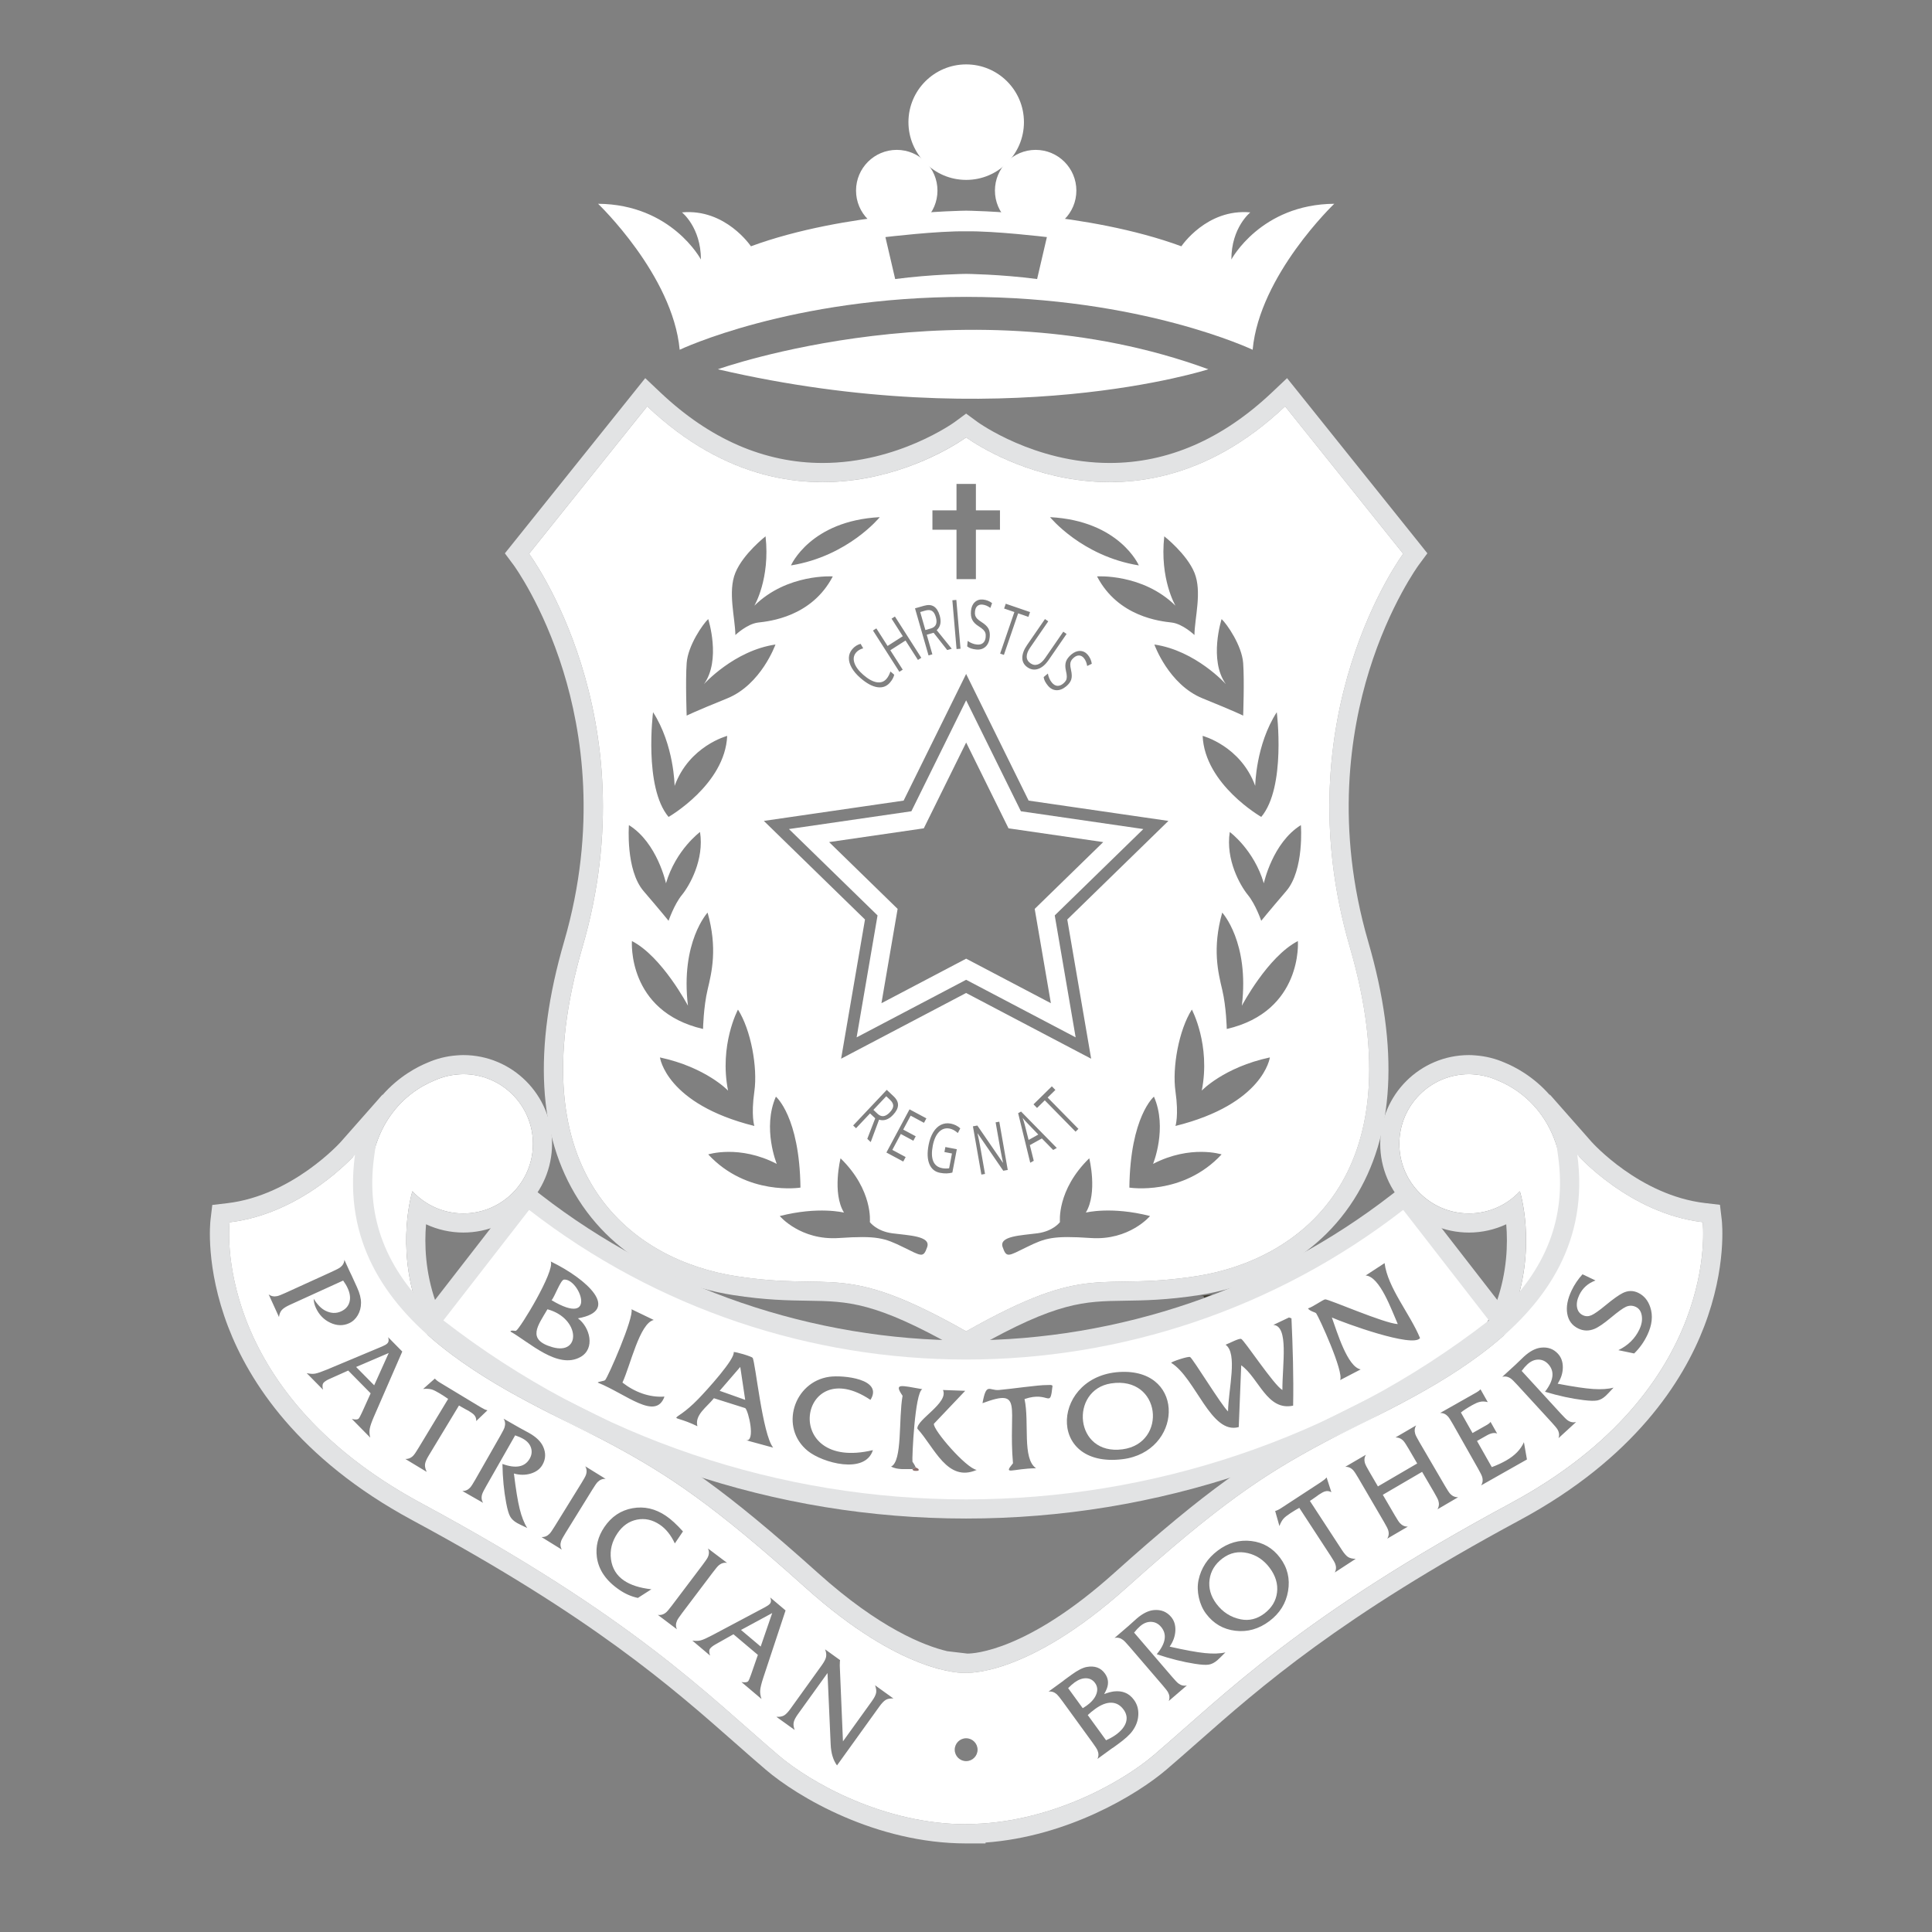 <?xml version="1.0" encoding="utf-8"?>
<!-- Generator: Adobe Illustrator 29.2.0, SVG Export Plug-In . SVG Version: 9.03 Build 55982)  -->
<svg version="1.1" xmlns="http://www.w3.org/2000/svg" xmlns:xlink="http://www.w3.org/1999/xlink" x="0px" y="0px"
	 viewBox="0 0 1200 1200" style="enable-background:new 0 0 1200 1200;" xml:space="preserve">
<rect x="0" y="0" width="1200" height="1200" fill="#808080" stroke="none"/>
<style type="text/css">
	.st0{fill:#FFFFFF;}
	.st1{fill:#3B382C;}
	.st2{fill:#8B706D;}
	.st3{fill:#E2E3E4;}
</style>
<g id="Layer_3">
</g>
<g id="Layer_2">
</g>
<g id="Layer_1">
	<path class="st0" d="M350.27,794.79c9.68-0.88,21.37,30.15-7.68,12.79C344.43,805.68,348.17,794.98,350.27,794.79z"/>
	<path class="st1" d="M753.03,804c-1.74,0.66-3.33,1.4-5.12,2.05c0.07-1.47-1.47-0.99-3.07-1.02
		C748.94,804.51,748.94,804.51,753.03,804z"/>
	<path class="st0" d="M340.03,813.21c20.32,5.52,21.1,28.72,3.07,23.54C326.87,832.08,334.15,823.33,340.03,813.21z"/>
	<path class="st0" d="M459.79,849.02c1.54,10.23,1.54,10.23,3.07,20.47c-7.93-2.81-7.93-2.81-15.87-5.63
		C453.39,856.44,453.39,856.44,459.79,849.02z"/>
	<path class="st0" d="M690.08,859.26c31.23-4.81,35.25,37.18,7.16,40.93C667.15,904.21,664.3,863.22,690.08,859.26z"/>
	<path class="st0" d="M870.61,746.34l-62.11,41.01l-78.39,26.87l-54.5,16.97l-68.42,9.39l-117.01-15.56l-107.56-41.49l-49.42-37.65
		l-55.97,63.6l-5.93,20.67l61.9,39.33l91.09,40.16l109.98,21.66l88.21,7.58l122.36-21.21l75.9-28.64l94.98-53.45l11.88-21.36
		L870.61,746.34z M360.5,842.88c-14.07,7.84-31.72-9.21-43.5-15.86c0.55-1.13,2.89-0.12,3.58-0.51
		c2.53-1.43,24.22-37.08,21.49-42.98c22.6,10.94,43.9,30.53,16.89,35.31C366.37,824.24,369.96,837.61,360.5,842.88z M371.25,858.74
		c0.22-0.61,3.93-0.86,4.61-1.54c1.69-1.68,17.96-38.71,16.38-44c6.91,3.33,6.91,3.33,13.82,6.65
		c-8.79,2.03-14.51,28.27-19.45,38.89c7.42,5.79,16.66,9.39,26.1,8.7C407.34,882.59,389.12,865.95,371.25,858.74z M463.37,894.56
		c6.09,1.08,1.48-18.47-0.51-19.96c-9.72-3.07-9.72-3.07-19.45-6.14c-4.25,5.45-12.07,10.28-10.24,17.4
		c-18.82-9.14-16.18,0.31,0.51-16.89c5.43-5.59,23.03-24.96,22.01-29.17c0.89-0.33,11.08,2.63,11.77,3.58
		c1.71,2.36,6.09,47.73,12.79,55.77C471.81,896.86,471.81,896.86,463.37,894.56z M542.18,900.7c-4.84,15.29-31.36,7.87-40.43,0.51
		c-17.8-14.43-8.79-42.9,13.31-46.05c8.48-1.21,33.81,1.3,25.59,14.33C496.27,839.64,484.17,914.57,542.18,900.7z M566.75,912.47
		c-4.53-0.12-9,0.62-13.31-1.54c7.17-3.23,4.59-29.72,7.16-44c-5.56-8.03-1.19-6.42,12.28-4.09c-4.68,2.06-6.46,42.74-6.14,45.03
		c0.03,0.2,1.1,1.37,2.05,3.58C567.77,911.96,567.77,911.96,566.75,912.47z M569.82,887.4c-0.72-5.56,19.59-16.02,15.87-24.05
		c6.91,0.26,6.91,0.26,13.82,0.51c-9.72,10.23-9.72,10.23-19.45,20.47c-0.74,3.62,20.06,27.7,26.61,28.65
		C588.34,921.02,580.42,898.94,569.82,887.4z M636.35,868.98c3.17,14.69-1.63,36.94,7.16,42.98c-14.9,0.2-20.71,4.56-14.33-3.07
		c-3.07-35.19,6.94-46.98-18.94-37.35c2.41-13.15,4.1-7.67,10.24-8.19c7.05-0.59,24.81-3.18,29.68-3.07
		c1.57,0.04,3.01-0.35,3.58,0.51C652.1,875.66,651.96,863.62,636.35,868.98z M697.25,906.33c-48.39,5.96-43.83-53.39,0-54.24
		C736.86,851.32,734.13,901.78,697.25,906.33z M803.19,873.07c-16.23,3.48-21.22-17.13-32.24-25.07
		c-0.77,19.19-0.77,19.19-1.54,38.38c-17.29,4.88-26.69-30.41-41.97-39.91c-0.01-0.62,10.65-4.25,11.77-3.58
		c1.77,1.05,19.41,29.93,23.54,33.77c0.24-13.98,6.16-36.04-1.54-41.45c1.98-0.64,8.32-4.13,9.72-3.58
		c1.9,0.74,20.4,28.89,25.59,31.72c-0.08-15.79,4.15-39.81-5.63-40.42c4.86-2.3,4.86-2.3,9.72-4.61c0.77,0.26,0.77,0.26,1.54,0.51
		C802.98,836.93,803.52,854.94,803.19,873.07z M827.24,818.32c3.2,8.84,9.64,30.71,17.91,32.24c-6.4,3.33-6.4,3.33-12.79,6.65
		c2.53-5-13.25-39.32-14.84-41.45c-0.61-0.81-3.78-1.17-5.12-3.07c3.12-0.93,9.45-5.6,10.75-5.63c2.38-0.06,36.64,14.95,45.04,15.35
		c-3.89-8.73-11.1-29.55-19.96-30.19c5.89-3.84,5.89-3.84,11.77-7.68c1.91,15.34,15.74,31.4,22.01,46.56
		C877.71,837.36,834.7,821.66,827.24,818.32z"/>
	<path class="st2" d="M566.75,912.47c1.02-0.51,1.02-0.51,2.05-1.02c0.05,0.12,2.74,0.94,1.54,2.05
		C566.2,914,566.93,912.47,566.75,912.47z"/>
	<path class="st3" d="M798.2,252.39l73.35,91.56c0,0-74.96,100.66-33.2,244.16c41.76,143.5-33.2,194.9-95.31,204.53
		S677.73,783,600.09,826.9c-77.64-43.91-80.85-24.63-142.96-34.27S320.06,731.6,361.82,588.1c41.76-143.5-33.2-244.16-33.2-244.16
		l73.35-91.56c38.1,36.03,76.35,47.07,108.94,47.07c51.7,0,89.17-27.8,89.17-27.8s37.46,27.8,89.17,27.8
		C721.85,299.46,760.1,288.41,798.2,252.39 M799.41,234.87l-9.38,8.87c-30.75,29.08-64.65,43.82-100.77,43.82
		c-46.88,0-81.75-25.21-82.1-25.47l-7.08-5.2l-7.08,5.22c-0.32,0.24-35.2,25.45-82.08,25.45c-36.12,0-70.02-14.74-100.77-43.82
		l-9.38-8.87l-8.08,10.08l-73.35,91.56l-5.75,7.17l5.49,7.37c0.17,0.23,18.05,24.7,30.75,65.67c11.64,37.57,21.19,97.22,0.57,168.06
		c-19.4,66.65-16.41,120.58,8.87,160.3c27.29,42.88,71.88,55.57,96.04,59.31c20.15,3.13,34.17,3.33,46.54,3.51
		c25.02,0.37,41.55,0.61,92.39,29.35l5.86,3.31l5.86-3.31c50.83-28.75,67.36-28.99,92.39-29.35c12.37-0.18,26.39-0.39,46.54-3.51
		c24.15-3.75,68.75-16.44,96.04-59.31c25.28-39.72,28.27-93.66,8.87-160.3c-20.62-70.84-11.07-130.49,0.57-168.06
		c12.69-40.97,30.58-65.44,30.76-65.69l5.44-7.36l-5.71-7.16l-73.35-91.56L799.41,234.87L799.41,234.87z"/>
	<path class="st0" d="M764.82,161.19c0-19.99,11.78-29.27,11.78-29.27c-27.13-2.5-42.83,21.06-42.83,21.06
		c-58.53-21.53-133.68-22.13-133.68-22.13s-75.15,0.6-133.68,22.13c0,0-15.71-23.56-42.83-21.06c0,0,11.78,9.28,11.78,29.27
		c0,0-18.2-34.27-63.89-34.62c0,0,46.4,44.26,50.69,90.67c0,0,68.89-32.84,177.94-32.84c109.05,0,177.94,32.84,177.94,32.84
		c4.28-46.4,50.69-90.67,50.69-90.67C783.03,126.92,764.82,161.19,764.82,161.19z M644.17,173.32c-22.8-2.99-44.08-3.21-44.08-3.21
		s-21.28,0.22-44.08,3.21l-6.07-26.06c0,0,32.75-3.93,50.15-3.57c17.4-0.36,50.15,3.57,50.15,3.57L644.17,173.32z"/>
	<circle class="st0" cx="600.12" cy="75.87" r="35.87"/>
	<g>
		<circle class="st0" cx="556.99" cy="118.38" r="25.29"/>
		<circle class="st0" cx="643.26" cy="118.38" r="25.29"/>
	</g>
	<path class="st0" d="M445.88,229.36c0,0,154.2-55.15,304.66,0C750.54,229.36,623.11,270.59,445.88,229.36z"/>
	<path class="st3" d="M871.55,751.49c17.75,22.88,35.49,45.75,53.24,68.63c-95.55,74.11-210.12,111.17-324.7,111.17
		s-229.15-37.06-324.7-111.17c17.75-22.88,35.49-45.75,53.24-68.63c79.88,61.96,175.67,92.94,271.46,92.94
		S791.67,813.45,871.55,751.49 M873.66,734.8l-9.4,7.29c-75.19,58.32-169.01,90.45-264.17,90.45c-95.16,0-188.98-32.12-264.17-90.45
		l-9.4-7.29l-7.29,9.4l-53.24,68.63l-7.29,9.4l9.4,7.29c47.99,37.23,101.39,65.91,158.7,85.25
		c55.88,18.86,114.18,28.42,173.29,28.42c59.11,0,117.41-9.56,173.29-28.42c57.31-19.34,110.71-48.02,158.7-85.25l9.4-7.29
		l-7.29-9.4l-53.24-68.63L873.66,734.8L873.66,734.8z"/>
	<path class="st0" d="M930.03,670.97c-4.46-1.99-9.31-3.24-14.41-3.62c-1.11-0.1-2.19-0.16-3.21-0.16
		c-23.89,0-43.25,19.37-43.25,43.25s19.37,43.25,43.25,43.25c12.49,0,23.71-5.32,31.6-13.79l0.02,0.04c0,0,10.57,33.24-3.31,72.76
		c0,0,29.9-14.95,29.9-74.76C970.61,698.83,949.13,678.66,930.03,670.97z"/>
	<path class="st3" d="M912.4,667.19c1.02,0,2.1,0.06,3.21,0.16c5.1,0.38,9.95,1.62,14.41,3.62c19.1,7.69,40.58,27.86,40.58,66.98
		c0,59.81-29.9,74.76-29.9,74.76c13.88-39.52,3.31-72.76,3.31-72.76l-0.02-0.04c-7.9,8.46-19.11,13.79-31.6,13.79
		c-23.89,0-43.25-19.37-43.25-43.25S888.52,667.19,912.4,667.19 M912.4,655.33c-30.39,0-55.12,24.73-55.12,55.12
		c0,30.39,24.73,55.12,55.12,55.12c8.05,0,15.95-1.8,23.15-5.14c1.02,12.08,0.58,29.49-6.04,48.35l-9.72,27.66l26.22-13.11
		c1.49-0.74,36.46-18.99,36.46-85.37c0-54.09-36.31-73.22-47.81-77.9c-5.71-2.52-11.79-4.04-18.08-4.52
		C915.06,655.39,913.69,655.33,912.4,655.33L912.4,655.33z"/>
	<path class="st0" d="M270.15,670.97c4.46-1.99,9.31-3.24,14.41-3.62c1.11-0.1,2.19-0.16,3.21-0.16c23.89,0,43.25,19.37,43.25,43.25
		s-19.37,43.25-43.25,43.25c-12.49,0-23.71-5.32-31.6-13.79l-0.02,0.04c0,0-10.57,33.24,3.31,72.76c0,0-29.9-14.95-29.9-74.76
		C229.57,698.83,251.05,678.66,270.15,670.97z"/>
	<path class="st3" d="M287.77,667.19c23.89,0,43.25,19.37,43.25,43.25s-19.37,43.25-43.25,43.25c-12.49,0-23.71-5.32-31.6-13.79
		l-0.02,0.04c0,0-10.57,33.24,3.31,72.76c0,0-29.9-14.95-29.9-74.76c0-39.12,21.48-59.28,40.58-66.98
		c4.46-1.99,9.31-3.24,14.41-3.62C285.67,667.25,286.75,667.19,287.77,667.19 M287.77,655.33c-1.29,0-2.65,0.07-4.18,0.2
		c-6.29,0.47-12.37,1.99-18.08,4.52c-11.5,4.68-47.81,23.81-47.81,77.9c0,66.38,34.97,84.63,36.46,85.37l26.22,13.11l-9.72-27.66
		c-6.63-18.86-7.06-36.26-6.04-48.35c7.2,3.35,15.1,5.14,23.15,5.14c30.39,0,55.12-24.73,55.12-55.12
		C342.89,680.05,318.16,655.33,287.77,655.33L287.77,655.33z"/>
	<path class="st3" d="M979.68,717.2c0,0,32.23,36.53,77.89,41.9c0,0,12.36,103.68-119.25,174.58
		c-131.4,70.8-176.8,118.11-221.5,156.32c-20.38,17.42-65.95,42.89-116.62,42.97v0.09c-50.76,0-96.44-25.53-116.84-42.97
		c-44.7-38.21-90.1-85.53-221.5-156.32C130.25,862.86,142.6,759.18,142.6,759.18c45.66-5.37,77.89-41.9,77.89-41.9
		c-14.5,106.9,104.21,150.41,158.47,179.42c36.7,19.62,64.38,38.26,121.26,89.32c56.35,50.59,92.36,53.07,98.88,53.07
		c0.41,0,0.7-0.01,0.87-0.02v-0.1c0,0,0.36,0.03,1.07,0.03c6.53,0,42.56-2.48,98.91-53.07c56.88-51.06,84.56-69.7,121.26-89.32
		C875.47,867.61,994.19,824.1,979.68,717.2 M962.55,679.74l5.3,39.06c5.08,37.45-7.29,69.58-37.83,98.24
		c-27.13,25.46-63.29,43.41-92.35,57.83c-7.96,3.95-15.48,7.68-22.09,11.22c-37.32,19.95-65.33,38.65-123.6,90.96
		c-54.15,48.61-87.33,50.01-90.93,50.01c-0.08,0-0.14,0-0.2,0l-12.49-1.47c-14.33-3.41-42.04-14.23-80.17-48.46
		c-58.27-52.31-86.29-71.01-123.6-90.96c-6.61-3.54-14.13-7.27-22.09-11.22c-29.06-14.42-65.22-32.37-92.35-57.83
		c-30.54-28.66-42.91-60.79-37.83-98.24l5.3-39.06l-26.08,29.56c-0.28,0.31-29.95,33.19-70.34,37.94l-9.35,1.1l-1.11,9.34
		c-0.14,1.18-3.27,29.28,10.98,66.4c12.92,33.62,43.26,81.75,114.46,120.11c111.86,60.27,160.89,103.48,200.29,138.2
		c6.59,5.81,12.81,11.29,19.12,16.68c19.91,17.03,68.57,45.84,124.6,45.84h11.94v-0.54c50.84-3.7,94-29.62,112.44-45.39
		c6.3-5.39,12.53-10.87,19.11-16.68c39.39-34.72,88.42-77.93,200.29-138.2c71.2-38.36,101.55-86.49,114.46-120.11
		c14.26-37.11,11.12-65.22,10.98-66.4l-1.11-9.34l-9.35-1.1c-40.66-4.78-70.04-37.61-70.34-37.94L962.55,679.74L962.55,679.74z"/>
	<g>
		<path class="st0" d="M775.07,964.68c-5.79-1.36-11.03-0.28-15.71,3.23c-4.68,3.51-7.37,7.92-8.08,13.21
			c-0.7,5.3,0.71,10.31,4.25,15.03c3.9,5.2,8.94,8.41,15.14,9.65c5.16,1.02,10.01-0.16,14.53-3.55c4.68-3.51,7.34-7.89,7.99-13.15
			c0.64-5.25-0.88-10.34-4.56-15.26C785.01,969.01,780.49,965.95,775.07,964.68z"/>
		<path class="st0" d="M680.97,1052.21c0.94-2.55,0.66-4.85-0.83-6.89c-1.37-1.88-3.21-2.86-5.53-2.92
			c-2.31-0.06-4.71,0.81-7.2,2.61c-1.04,0.76-2.36,1.93-3.97,3.52l9.05,12.45c0.82-0.47,1.65-1.02,2.49-1.63
			C678.05,1057.15,680.04,1054.76,680.97,1052.21z"/>
		<polygon class="st0" points="479.63,1001.9 460.25,1012.39 472.47,1022.71 		"/>
		<path class="st0" d="M690.3,1057.58c-3.04-0.09-6.42,1.22-10.15,3.93c-1.61,1.17-3.12,2.42-4.53,3.75l11.37,15.64
			c2.41-1.07,4.43-2.21,6.08-3.4c3.37-2.45,5.47-5.04,6.31-7.76c0.84-2.72,0.34-5.35-1.5-7.88
			C695.86,1059.09,693.33,1057.67,690.3,1057.58z"/>
		<polygon class="st0" points="232.41,860.44 241.44,840.37 221.18,849.05 		"/>
		<path class="st0" d="M1057.57,759.1c-45.66-5.37-77.89-41.9-77.89-41.9c14.5,106.9-104.21,150.41-158.47,179.42
			c-36.7,19.62-64.38,38.26-121.26,89.32c-62.48,56.09-99.98,53.04-99.98,53.04v0.1c-2.99,0.14-39.9,0.68-99.76-53.05
			c-56.88-51.06-84.56-69.7-121.26-89.32c-54.26-29.01-172.97-72.52-158.47-179.42c0,0-32.23,36.53-77.89,41.9
			c0,0-12.36,103.68,119.25,174.58c131.4,70.8,176.8,118.11,221.5,156.32c20.41,17.45,66.08,42.97,116.84,42.97v-0.09
			c50.67-0.07,96.24-25.55,116.62-42.97c44.7-38.21,90.1-85.53,221.5-156.32C1069.93,862.77,1057.57,759.1,1057.57,759.1z
			 M175.05,813.67c-0.94,1.05-1.53,2.51-1.77,4.36l-6.41-14.08c1.51,1.16,3.28,1.53,5.32,1.09c0.89-0.19,2.65-0.88,5.27-2.07
			l28.76-13.11c2.62-1.19,4.29-2.07,5.02-2.61c1.66-1.25,2.55-2.83,2.67-4.73l3.11,6.84c0.18,0.4,0.61,1.27,1.27,2.61
			c0.6,1.31,1.41,3.09,2.44,5.34l1.05,2.3c1.66,3.65,2.49,6.89,2.46,9.71c-0.02,2.82-0.7,5.36-2.04,7.63
			c-1.34,2.27-3.13,3.92-5.39,4.95c-3.7,1.68-7.57,1.58-11.62-0.3c-4.05-1.89-7.06-5-9.03-9.33c-0.84-1.85-1.29-3.72-1.33-5.6
			c2.26,3.65,4.7,6.14,7.32,7.45c3.38,1.68,6.6,1.81,9.67,0.42c2.75-1.25,4.49-3.17,5.23-5.74c0.74-2.57,0.37-5.46-1.09-8.66
			c-0.72-1.58-1.66-3.17-2.82-4.76l-33.16,15.11C177.63,811.56,175.99,812.62,175.05,813.67z M232.16,880.11
			c-1.36,3.14-2.19,5.57-2.5,7.26c-0.31,1.7-0.21,3.55,0.3,5.55l-11.43-11.6c2.13,0.54,3.54,0.48,4.21-0.18
			c0.42-0.42,1.15-1.76,2.19-4.03l5.29-11.69l-13.94-14.14l-11.66,5.22c-1.55,0.69-2.71,1.42-3.49,2.18
			c-0.88,0.87-1.05,2.36-0.51,4.47l-10.13-10.28c2.07,0.47,3.83,0.57,5.31,0.3c1.47-0.27,3.92-1.11,7.33-2.52l34.29-14.37
			c1.48-0.62,2.52-1.23,3.12-1.82c0.92-0.9,1.1-2.2,0.55-3.89l8.77,8.9L232.16,880.11z M285.08,872.98l-18.85,31.19
			c-1.33,2.21-2.08,3.97-2.24,5.29c-0.16,1.32,0.18,2.91,1.04,4.75l-13.3-8.04c1.9,0.11,3.57-0.59,5.01-2.1
			c0.66-0.7,1.72-2.26,3.18-4.68l18.43-30.49c-1.37-1-3.13-2.15-5.29-3.46c-2.04-1.23-3.64-2.03-4.81-2.39
			c-1.52-0.46-3.34-0.57-5.44-0.34l7.29-6.46c0.71,0.84,1.77,1.68,3.17,2.52l25.27,15.27c0.55,0.33,1.43,0.8,2.62,1.41
			c0.24,0.09,0.77,0.26,1.59,0.53l-6.97,6.65c0.1-1.5-0.34-2.78-1.33-3.84c-0.59-0.65-1.74-1.48-3.44-2.51
			c-0.25-0.16-0.79-0.44-1.62-0.85c-0.82-0.41-1.89-1.01-3.21-1.81L285.08,872.98z M329.72,915.24c-3.32,1.02-6.83,1.02-10.52-0.01
			c1.18,9.74,2.37,17.08,3.59,22c1.22,4.92,2.78,8.86,4.68,11.83c-3.33-1.56-5.43-2.58-6.29-3.08c-2.02-1.15-3.47-2.52-4.34-4.1
			c-0.87-1.58-1.67-4.32-2.41-8.22c-1.43-7.5-2.22-15.62-2.36-24.38c8.32,3.03,13.96,1.94,16.93-3.27c1.28-2.24,1.55-4.49,0.82-6.77
			c-0.73-2.27-2.35-4.12-4.84-5.54c-1.38-0.79-3.05-1.51-5.01-2.17l-17.94,31.46c-1.43,2.5-2.27,4.18-2.54,5.06
			c-0.62,1.99-0.42,3.79,0.6,5.4l-12.92-7.37c1.91,0.06,3.56-0.68,4.95-2.23c0.61-0.68,1.63-2.26,3.06-4.76l15.66-27.46
			c1.42-2.5,2.27-4.18,2.54-5.06c0.62-1.99,0.42-3.79-0.6-5.4l9.88,5.64c0.69,0.39,1.71,0.95,3.07,1.67
			c1.36,0.72,2.38,1.27,3.07,1.67c4.31,2.46,7.16,5.25,8.57,8.4c1.76,3.92,1.62,7.66-0.42,11.24
			C335.45,912.41,333.04,914.23,329.72,915.24z M351.28,952.13c-1.51,2.45-2.42,4.1-2.72,4.96c-0.69,1.96-0.55,3.77,0.41,5.41
			l-12.65-7.82c1.9,0.13,3.58-0.56,5.03-2.05c0.64-0.65,1.71-2.2,3.22-4.65l16.62-26.88c1.51-2.45,2.42-4.1,2.72-4.96
			c0.69-1.96,0.55-3.77-0.41-5.41l12.65,7.82c-1.9-0.13-3.58,0.56-5.03,2.05c-0.64,0.65-1.71,2.21-3.22,4.65L351.28,952.13z
			 M396.2,992.5c-3.94-0.82-7.74-2.46-11.39-4.94c-8.33-5.65-13.03-12.46-14.09-20.43c-0.87-6.58,0.69-12.8,4.67-18.67
			c4.4-6.48,10.23-10.37,17.49-11.68c7.26-1.3,14.2,0.28,20.8,4.77c3.12,2.11,6.63,5.33,10.52,9.65l-5.05,7.45
			c-2.42-5.18-5.52-9.05-9.29-11.61c-4.55-3.09-9.29-4.14-14.21-3.17c-4.92,0.98-8.95,3.79-12.09,8.42
			c-3.48,5.13-4.84,10.53-4.07,16.2c0.77,5.67,3.47,10.08,8.1,13.22c4.14,2.81,9.81,4.62,16.99,5.42L396.2,992.5z M420.54,1006.55
			c-0.87,1.89-0.9,3.7-0.09,5.43l-11.87-8.96c1.88,0.3,3.61-0.22,5.2-1.58c0.7-0.59,1.91-2.04,3.64-4.33l19.05-25.22
			c1.73-2.3,2.79-3.86,3.17-4.69c0.87-1.89,0.9-3.7,0.09-5.43l11.87,8.96c-1.88-0.3-3.62,0.22-5.2,1.57
			c-0.7,0.59-1.91,2.04-3.64,4.33l-19.05,25.22C421.98,1004.15,420.92,1005.72,420.54,1006.55z M472.99,1055.28l-12.44-10.51
			c2.17,0.34,3.57,0.16,4.17-0.56c0.38-0.45,0.99-1.86,1.81-4.21l4.2-12.12l-15.17-12.81l-11.13,6.27
			c-1.48,0.83-2.57,1.66-3.27,2.49c-0.8,0.95-0.83,2.44-0.1,4.49l-11.02-9.31c2.1,0.28,3.87,0.22,5.31-0.18
			c1.44-0.4,3.8-1.46,7.07-3.18l32.83-17.43c1.41-0.75,2.39-1.45,2.94-2.09c0.83-0.98,0.9-2.29,0.2-3.92l9.54,8.06l-13.93,42.07
			c-1.06,3.26-1.67,5.74-1.83,7.46C472.03,1051.5,472.3,1053.33,472.99,1055.28z M550.18,1055.81c-1.15,0.67-2.5,2.07-4.03,4.2
			l-26.27,36.52c-2.38-3.24-3.69-7.57-3.93-13l-1.97-44.38l-18.33,25.48c-1.51,2.09-2.4,3.82-2.67,5.18
			c-0.28,1.36-0.07,2.92,0.61,4.7l-11.35-8.16c2,0.1,3.58-0.19,4.74-0.85c1.15-0.67,2.5-2.07,4.03-4.2l19.41-26.99
			c1.5-2.09,2.4-3.82,2.67-5.18c0.28-1.36,0.07-2.93-0.61-4.7l9.3,6.69c-0.09,0.3-0.16,1.45-0.18,3.44l1.98,47.04l17.93-24.93
			c1.5-2.09,2.39-3.81,2.65-5.15c0.26-1.34,0.05-2.93-0.65-4.77l11.41,8.21C552.91,1054.86,551.33,1055.15,550.18,1055.81z
			 M600.09,1093.87c-3.92,0-7.1-3.18-7.1-7.1c0-3.92,3.18-7.1,7.1-7.1c3.92,0,7.1,3.18,7.1,7.1
			C607.19,1090.69,604.01,1093.87,600.09,1093.87z M707.03,1065.17c-0.17,3.52-1.38,6.84-3.65,9.96c-1.64,2.3-4.63,5.02-8.96,8.17
			l-1.5,1.09c-0.44,0.32-0.92,0.67-1.44,1.05c-0.51,0.31-0.79,0.48-0.83,0.51l-9.02,6.56c0.84-1.71,0.84-3.52,0.01-5.43
			c-0.37-0.84-1.39-2.42-3.08-4.75l-18.58-25.57c-1.69-2.33-2.88-3.79-3.56-4.4c-1.56-1.38-3.28-1.94-5.17-1.67l9.02-6.56
			c-0.04,0.03,0.31-0.25,1.04-0.85c0.76-0.55,1.5-1.09,2.23-1.62l1.98-1.44c3.81-2.77,6.96-4.38,9.44-4.84
			c4.93-0.89,8.7,0.45,11.29,4.02c2.1,2.89,2.51,6.02,1.23,9.41c-0.36,0.94-0.91,2.07-1.66,3.41c2.3-0.88,4.33-1.43,6.06-1.65
			c5.31-0.61,9.47,1.14,12.47,5.28C706.31,1058.55,707.2,1061.65,707.03,1065.17z M756.11,1031.21c-1.77,1.52-3.54,2.42-5.32,2.71
			c-1.78,0.29-4.63,0.12-8.56-0.49c-7.54-1.17-15.46-3.16-23.75-5.97c5.65-6.81,6.52-12.5,2.61-17.05c-1.68-1.95-3.71-2.97-6.1-3.05
			c-2.39-0.07-4.67,0.82-6.85,2.7c-1.2,1.03-2.45,2.36-3.73,3.99l23.6,27.47c1.87,2.18,3.18,3.55,3.91,4.09
			c1.66,1.25,3.42,1.67,5.28,1.24l-11.28,9.69c0.7-1.77,0.55-3.58-0.43-5.41c-0.43-0.81-1.58-2.3-3.46-4.48l-20.59-23.97
			c-1.87-2.18-3.18-3.55-3.91-4.09c-1.66-1.25-3.43-1.67-5.28-1.24l8.63-7.41c0.6-0.52,1.47-1.29,2.6-2.33
			c1.13-1.04,2-1.82,2.6-2.33c3.76-3.23,7.36-4.98,10.79-5.25c4.28-0.34,7.76,1.05,10.44,4.17c1.97,2.29,2.88,5.17,2.72,8.64
			c-0.16,3.47-1.34,6.77-3.55,9.91c9.57,2.17,16.88,3.5,21.93,4.01c5.04,0.51,9.28,0.36,12.71-0.43
			C758.53,1028.93,756.86,1030.56,756.11,1031.21z M800.05,988.2c-1.28,7.63-5.16,13.86-11.62,18.71
			c-6.5,4.88-13.53,6.88-21.07,5.99c-7.54-0.88-13.63-4.42-18.27-10.6c-2.11-2.82-3.59-6.14-4.45-9.96
			c-0.85-3.82-0.93-7.45-0.22-10.9c1.56-7.42,5.55-13.55,11.97-18.37c6.42-4.82,13.34-6.8,20.74-5.93
			c7.4,0.86,13.39,4.35,17.97,10.46C799.69,973.71,801.33,980.58,800.05,988.2z M829.04,976.7c0.92-1.67,1.02-3.47,0.28-5.42
			c-0.35-0.9-1.29-2.53-2.84-4.9l-19.47-29.83c-1.49,0.8-3.3,1.89-5.42,3.27c-1.99,1.3-3.4,2.4-4.24,3.3
			c-1.07,1.17-1.96,2.76-2.67,4.76l-2.65-9.37c1.06-0.28,2.28-0.86,3.65-1.76l24.72-16.14c0.54-0.35,1.34-0.94,2.41-1.75
			c0.18-0.18,0.57-0.58,1.17-1.2l2.96,9.17c-1.31-0.74-2.66-0.9-4.04-0.47c-0.84,0.25-2.09,0.92-3.75,2.01
			c-0.25,0.16-0.74,0.52-1.47,1.09c-0.73,0.56-1.74,1.26-3.02,2.1l-1.06,0.69l19.92,30.52c1.41,2.16,2.67,3.6,3.79,4.32
			c1.12,0.72,2.7,1.1,4.73,1.13L829.04,976.7z M892.83,937.46c0.98-1.66,1.16-3.46,0.55-5.4c-0.3-0.91-1.17-2.59-2.59-5.03
			l-7.5-12.84l-24.4,14.25l7.5,12.84c1.45,2.48,2.48,4.06,3.11,4.73c1.41,1.53,3.07,2.26,4.97,2.18l-12.84,7.5
			c1-1.62,1.19-3.42,0.55-5.4c-0.28-0.87-1.14-2.55-2.59-5.03l-15.94-27.29c-1.45-2.48-2.49-4.06-3.11-4.73
			c-1.41-1.53-3.07-2.25-4.97-2.18l12.84-7.5c-1.01,1.62-1.19,3.42-0.55,5.4c0.28,0.87,1.14,2.55,2.59,5.03l5.4,9.25l24.4-14.25
			l-5.4-9.25c-1.43-2.44-2.46-4.02-3.11-4.73c-1.38-1.49-3.05-2.21-4.98-2.18l12.84-7.5c-0.98,1.66-1.16,3.46-0.55,5.4
			c0.3,0.91,1.17,2.59,2.59,5.03l15.94,27.29c1.43,2.44,2.46,4.02,3.11,4.73c1.39,1.49,3.04,2.21,4.98,2.18L892.83,937.46z
			 M919.94,922.61c1.03-1.61,1.23-3.4,0.62-5.4c-0.29-0.92-1.15-2.63-2.56-5.13l-15.53-27.44c-1.39-2.46-2.41-4.05-3.04-4.77
			c-1.39-1.55-3.04-2.3-4.95-2.24l22.72-12.86c0.99-0.56,1.78-1.18,2.37-1.85l4.5,7.96c-1.87-0.48-3.57-0.52-5.1-0.1
			c-1.2,0.28-2.82,1-4.85,2.15c-2.85,1.61-5.09,3.08-6.73,4.41l7.22,12.75l9.12-5.16c0.91-0.51,1.6-1.1,2.07-1.77l4.1,7.25
			c-1.66-0.71-3.8-0.32-6.43,1.16l-6.08,3.44l9.19,16.24c3.16-1.16,6.1-2.51,8.82-4.05c5.44-3.08,9.15-6.88,11.13-11.43l1.88,10.73
			L919.94,922.61z M997.36,866.96c-1.72,1.58-3.46,2.54-5.23,2.88c-1.77,0.34-4.62,0.28-8.57-0.21c-7.57-0.92-15.55-2.65-23.93-5.19
			c5.42-6.99,6.11-12.7,2.05-17.12c-1.74-1.9-3.81-2.85-6.19-2.85c-2.39,0-4.64,0.98-6.76,2.92c-1.17,1.07-2.37,2.44-3.6,4.11
			l24.48,26.69c1.94,2.12,3.29,3.44,4.04,3.96c1.7,1.2,3.48,1.55,5.32,1.07l-10.96,10.05c0.64-1.8,0.44-3.59-0.61-5.4
			c-0.46-0.79-1.66-2.25-3.6-4.37l-21.36-23.29c-1.94-2.12-3.29-3.44-4.04-3.96c-1.7-1.2-3.48-1.55-5.32-1.07l8.39-7.69
			c0.58-0.54,1.43-1.34,2.52-2.42c1.1-1.07,1.94-1.88,2.53-2.42c3.65-3.35,7.19-5.22,10.61-5.6c4.27-0.48,7.79,0.79,10.57,3.82
			c2.04,2.23,3.04,5.08,3,8.55c-0.04,3.47-1.12,6.81-3.22,10.02c9.64,1.86,16.99,2.95,22.04,3.29c5.06,0.34,9.29,0.06,12.69-0.85
			C999.71,864.61,998.1,866.29,997.36,866.96z M1023.17,829.23c-2.07,4.34-4.8,8.15-8.17,11.43l-9.82-2.05
			c6-2.9,10.35-7.17,13.04-12.81c1.43-3,1.94-5.84,1.52-8.54c-0.41-2.7-1.65-4.54-3.71-5.52c-2.01-0.96-4.06-0.98-6.15-0.05
			c-1.83,0.83-4.93,3.07-9.31,6.72c-4.38,3.65-7.8,5.99-10.27,7c-3.41,1.39-6.73,1.32-9.95-0.22c-3.85-1.84-6.15-4.9-6.9-9.19
			c-0.76-4.29,0.15-9.12,2.71-14.49c1.73-3.62,3.99-6.97,6.77-10.03l8.05,3.85c-4.67,1.73-8.03,4.74-10.08,9.03
			c-1.32,2.78-1.78,5.32-1.38,7.63c0.41,2.31,1.62,3.95,3.63,4.91c1.7,0.81,3.47,0.82,5.31,0.02c1.84-0.8,4.75-2.85,8.75-6.16
			c4.72-3.9,8.3-6.45,10.74-7.65c3.23-1.59,6.41-1.64,9.54-0.14c3.58,1.71,6.08,4.69,7.51,8.94
			C1026.78,817.19,1026.16,822.96,1023.17,829.23z"/>
	</g>
	<g>
		<path class="st0" d="M655.12,568.58l55.03-53.64l-76.05-11.05l-34.01-68.91l-34.01,68.91l-76.05,11.05l55.03,53.64l-12.99,75.74
			l68.02-35.76l68.02,35.76L655.12,568.58z M600.09,595.45l-52.61,27.66l10.05-58.58l-42.56-41.49l58.82-8.55l26.31-53.3l26.31,53.3
			l58.82,8.55l-42.56,41.49l10.05,58.58L600.09,595.45z"/>
		<path class="st0" d="M635.15,694.31c0.46,1.27,0.91,2.69,1.33,4.28l2.4,9.45l6.02-3.35l-6.75-7.03
			C637.29,696.77,636.29,695.66,635.15,694.31z"/>
		<path class="st0" d="M581.32,387.91c0.51-1.18,0.49-2.72-0.06-4.63c-0.56-1.93-1.35-3.21-2.4-3.84s-2.45-0.68-4.21-0.18
			l-3.09,0.89l3.21,11.18l3.26-0.94C579.71,389.92,580.81,389.09,581.32,387.91z"/>
		<path class="st0" d="M550.46,680.9l-7.98,8.46l2.47,2.33c1.27,1.2,2.54,1.72,3.82,1.56c1.27-0.16,2.59-0.96,3.95-2.41
			c1.38-1.46,2.07-2.8,2.08-4.02c0-1.22-0.66-2.45-1.99-3.71L550.46,680.9z"/>
		<path class="st0" d="M871.55,343.95l-73.35-91.56c-98.52,93.16-198.11,19.28-198.11,19.28s-99.59,73.89-198.11-19.28l-73.35,91.56
			c0,0,74.96,100.66,33.2,244.16c-41.76,143.5,33.2,194.9,95.31,204.53s65.32-9.64,142.96,34.27
			c77.64-43.91,80.85-24.63,142.96-34.27s137.07-61.04,95.31-204.53C796.59,444.61,871.55,343.95,871.55,343.95z M793.03,442.35
			c0,0,5.89,46.58-9.64,65.05c0,0-35.07-20.08-36.41-50.33c0,0,23.56,6.16,32.66,31.05C779.64,488.13,779.91,462.69,793.03,442.35z
			 M758.76,384.52c3.21,2.94,12.58,16.33,13.39,27.31s0,32.66,0,32.66s-4.02-2.14-25.17-10.71c-21.15-8.57-29.98-33.46-29.98-33.46
			c25.7,3.75,44.44,24.63,44.44,24.63C750.59,409.95,758.76,384.52,758.76,384.52z M723.15,333.12c0,0,13.92,10.84,18.74,22.62
			c4.82,11.78,0.13,27.98,0,38.68c0,0-7.23-6.96-14.19-7.76c-6.96-0.8-33.2-3.48-46.31-28.65c0,0,28.38-1.87,48.72,18.2
			C730.11,376.22,720.21,359.62,723.15,333.12z M707.36,351.19c-35.52-5.76-55.15-29.98-55.15-29.98
			C695.4,323.48,707.36,351.19,707.36,351.19z M665.23,416.12c0.56,2.44,0.61,4.4,0.15,5.89c-0.46,1.48-1.49,2.89-3.08,4.23
			c-2.05,1.72-4.09,2.54-6.11,2.46c-2.02-0.08-3.78-1.01-5.28-2.8c-1.62-1.94-2.51-3.72-2.67-5.36l2.62-2.19
			c0.16,1.01,0.45,2.01,0.88,2.99c0.43,0.98,0.97,1.86,1.61,2.64c1.06,1.26,2.2,1.93,3.42,2c1.22,0.07,2.44-0.41,3.67-1.44
			c0.81-0.68,1.38-1.35,1.7-2c0.33-0.66,0.48-1.44,0.47-2.33c-0.01-0.9-0.19-2.12-0.55-3.67c-0.5-2.17-0.49-4.02,0.03-5.57
			c0.52-1.54,1.63-3.03,3.34-4.47c1.8-1.51,3.62-2.23,5.48-2.18c1.86,0.05,3.43,0.86,4.74,2.41c1.36,1.62,2.19,3.47,2.48,5.55
			l-2.86,1.39c-0.32-2.02-1.01-3.67-2.08-4.95c-0.84-1-1.81-1.53-2.9-1.58c-1.09-0.05-2.18,0.39-3.28,1.3
			c-0.81,0.68-1.38,1.34-1.72,1.98c-0.34,0.64-0.52,1.39-0.53,2.24C664.74,413.5,664.9,414.66,665.23,416.12z M651.09,385.91
			l-11.26,16.35c-1.44,2.09-2.15,3.97-2.12,5.64c0.03,1.67,0.82,3.04,2.37,4.11c1.48,1.02,3.01,1.24,4.58,0.67
			c1.58-0.57,3.09-1.91,4.53-4.01l11.24-16.31l2.04,1.4l-11.17,16.21c-1.97,2.86-4.12,4.69-6.45,5.49c-2.33,0.8-4.56,0.48-6.67-0.98
			c-2.11-1.46-3.18-3.4-3.2-5.84c-0.02-2.44,0.96-5.1,2.94-7.98l11.12-16.14L651.09,385.91z M623.67,377.96l1.02-2.97l15.1,5.18
			l-1.02,2.97l-6.38-2.19l-8.85,25.81l-2.34-0.8l8.85-25.81L623.67,377.96z M579.15,316.98h14.95v-16.39h12.05v16.39h14.95v12.05
			h-14.95v30.67H594.1v-30.67h-14.95V316.98z M605.73,382.31c0.21,0.7,0.61,1.35,1.2,1.97c0.59,0.62,1.52,1.33,2.78,2.13
			c2.12,1.34,3.53,2.7,4.25,4.08c0.71,1.38,0.97,3.1,0.78,5.17c-0.25,2.67-1.12,4.68-2.62,6.04c-1.49,1.36-3.4,1.94-5.72,1.72
			c-2.51-0.24-4.4-0.88-5.67-1.94l0.32-3.4c0.82,0.61,1.73,1.11,2.73,1.51c0.99,0.4,1.99,0.65,3,0.74c1.64,0.16,2.92-0.17,3.84-0.99
			c0.91-0.81,1.45-2.01,1.6-3.6c0.1-1.05,0.03-1.92-0.2-2.62c-0.23-0.7-0.67-1.36-1.3-1.99c-0.64-0.63-1.63-1.37-2.97-2.22
			c-1.88-1.19-3.17-2.52-3.89-3.98c-0.72-1.46-0.97-3.3-0.76-5.53c0.22-2.33,1.01-4.13,2.37-5.4c1.36-1.26,3.05-1.8,5.07-1.61
			c2.11,0.2,4,0.94,5.66,2.21l-1.06,2.99c-1.65-1.22-3.3-1.9-4.95-2.06c-1.31-0.12-2.36,0.18-3.17,0.91
			c-0.81,0.73-1.28,1.81-1.42,3.23C605.46,380.74,605.52,381.61,605.73,382.31z M596.6,402.93l-2.47,0.21l-2.6-30.31l2.47-0.21
			L596.6,402.93z M573.94,376.25c2.51-0.72,4.56-0.57,6.16,0.46c1.59,1.03,2.79,2.92,3.58,5.68c1.11,3.87,0.49,6.87-1.86,9.02
			l9.33,11.54l-2.81,0.81l-8.45-10.74l-4.27,1.23l3.49,12.16l-2.38,0.68l-8.4-29.24L573.94,376.25z M553.77,384.26l2.09-1.33
			l16.38,25.64l-2.09,1.33l-7.71-12.06l-9.45,6.04l7.71,12.06l-2.09,1.33l-16.38-25.64l2.09-1.33l6.97,10.91l9.45-6.04
			L553.77,384.26z M530.66,411.66c0.8,2.48,2.66,4.99,5.58,7.52c3.01,2.61,5.76,4.13,8.26,4.56c2.5,0.43,4.54-0.26,6.12-2.09
			c0.97-1.12,1.79-2.65,2.46-4.59l2.34,2.03c-0.37,1.63-1.26,3.27-2.68,4.91c-2.05,2.37-4.67,3.31-7.84,2.82
			c-3.17-0.49-6.65-2.38-10.43-5.66c-2.37-2.05-4.18-4.16-5.42-6.33c-1.25-2.16-1.84-4.25-1.79-6.26c0.05-2.01,0.76-3.8,2.13-5.39
			c1.46-1.69,3.18-2.78,5.15-3.28l1.61,2.78c-1.87,0.51-3.34,1.37-4.39,2.59C530.23,407.06,529.86,409.18,530.66,411.66z
			 M546.44,321.21c0,0-19.63,24.23-55.15,29.98C491.29,351.19,503.25,323.48,546.44,321.21z M456.76,355.74
			c4.82-11.78,18.74-22.62,18.74-22.62c2.94,26.5-6.96,43.1-6.96,43.1c20.35-20.08,48.72-18.2,48.72-18.2
			c-13.12,25.17-39.35,27.84-46.31,28.65c-6.96,0.8-14.19,7.76-14.19,7.76C456.62,383.72,451.94,367.52,456.76,355.74z
			 M426.5,411.83c0.8-10.98,10.17-24.36,13.39-27.31c0,0,8.17,25.43-2.68,40.43c0,0,18.74-20.88,44.44-24.63
			c0,0-8.83,24.9-29.98,33.46c-21.15,8.57-25.17,10.71-25.17,10.71S425.7,422.8,426.5,411.83z M405.62,442.35
			c13.12,20.35,13.39,45.78,13.39,45.78c9.1-24.9,32.66-31.05,32.66-31.05c-1.34,30.25-36.41,50.33-36.41,50.33
			C399.73,488.93,405.62,442.35,405.62,442.35z M390.63,512.49c17.67,10.98,23.02,36.14,23.02,36.14
			c6.16-20.88,21.15-31.86,21.15-31.86c2.68,17.13-6.43,33.2-11.24,39.09c-4.82,5.89-8.3,16.06-8.3,16.06s-4.28-5.35-15.53-18.47
			C388.49,540.33,390.63,512.49,390.63,512.49z M392.5,584.5c18.74,9.64,34.8,40.16,34.8,40.16c-4.76-39.48,12.19-57.83,12.19-57.83
			c6.3,22.22,2.54,37.21,0,47.92s-2.82,24.36-2.82,24.36C389.29,628.14,392.5,584.5,392.5,584.5z M409.91,656.79
			c28.65,6.16,42.3,20.61,42.3,20.61c-5.62-28.38,6.16-50.33,6.16-50.33c8.03,12.58,12.31,35.87,10.17,50.87s0,21.42,0,21.42
			C413.65,685.7,409.91,656.79,409.91,656.79z M439.89,717.02c0,0,19.28-6.16,42.57,5.89c0,0-9.1-22.22-0.54-41.76
			c0,0,14.72,12.31,15.26,56.49C497.18,737.64,463.98,742.99,439.89,717.02z M575.89,774.58c-2.41,6.96-3.48,5.62-14.99,0
			c-11.51-5.62-16.06-7.23-39.89-5.62c-23.83,1.61-36.68-13.65-36.68-13.65c24.09-6.16,39.89-2.14,39.89-2.14
			c-7.5-12.31-2.14-33.73-2.14-33.73c20.35,19.81,18.2,39.62,18.2,39.62s4.02,5.62,13.92,6.96
			C564.11,767.35,578.3,767.62,575.89,774.58z M568.77,705.77l-1.47,2.75l-7.78-4.17l-5.28,9.87l8.28,4.44l-1.49,2.79l-10.47-5.6
			l14.36-26.82l10.47,5.6l-1.48,2.77l-8.28-4.44l-4.63,8.64L568.77,705.77z M554.71,692.46c-2.76,2.93-5.66,3.92-8.71,2.99
			l-5.18,13.91l-2.13-2.01l4.93-12.74l-3.23-3.05l-8.68,9.2l-1.8-1.7l20.88-22.13l4.25,4.01c1.9,1.79,2.81,3.64,2.74,5.53
			C557.7,688.38,556.68,690.37,554.71,692.46z M594.93,703.74c-1.67-1.5-3.38-2.42-5.12-2.76c-2.55-0.49-4.74,0.22-6.59,2.11
			c-1.84,1.89-3.14,4.76-3.87,8.6c-0.77,4.03-0.67,7.22,0.31,9.57s2.8,3.78,5.47,4.29c1.45,0.28,2.91,0.31,4.39,0.1l1.76-9.2
			l-4.68-0.9l0.59-3.11l7.11,1.36l-2.78,14.53c-1.2,0.29-2.4,0.46-3.6,0.5c-1.19,0.04-2.54-0.08-4.05-0.37
			c-3.17-0.61-5.37-2.42-6.62-5.45c-1.25-3.03-1.41-6.97-0.48-11.82c0.59-3.11,1.55-5.74,2.87-7.91c1.32-2.17,2.92-3.71,4.79-4.63
			c1.88-0.92,3.92-1.17,6.12-0.75c2.23,0.43,4.2,1.41,5.9,2.95L594.93,703.74z M535.44,650.74l-13.01,6.84l2.48-14.48l12.35-71.98
			l-52.3-50.98l-10.52-10.26l14.54-2.11l72.28-10.5l32.32-65.49l6.5-13.18l6.5,13.18l32.32,65.49l72.28,10.5l14.54,2.11
			l-10.52,10.26l-52.3,50.98l12.35,71.99l2.48,14.48l-13.01-6.84l-64.65-33.99L535.44,650.74z M642.09,720.98l-2.19,1.22
			l-7.51-30.78l1.82-1.01l22.18,22.61l-2.24,1.25l-7.03-7.16l-7.46,4.15L642.09,720.98z M648.94,683.44l-4.81,4.73l-2.2-2.24
			l11.39-11.19l2.2,2.24l-4.81,4.72l19.12,19.46l-1.77,1.74L648.94,683.44z M609.55,729.54l-5.25-29.96l2.75-0.48l15.83,23.04
			l0.11-0.02c-0.08-0.37-0.34-1.54-0.75-3.53c-0.42-1.99-0.69-3.42-0.82-4.28l-3.02-17.2l2.28-0.4l5.25,29.97l-2.78,0.49
			l-15.87-23.14l-0.11,0.02c0.67,2.92,1.22,5.62,1.65,8.08l2.99,17.03L609.55,729.54z M677.64,768.96
			c-23.83-1.61-28.38,0-39.89,5.62c-11.51,5.62-12.58,6.96-14.99,0c-2.41-6.96,11.78-7.23,21.68-8.57
			c9.91-1.34,13.92-6.96,13.92-6.96s-2.14-19.81,18.2-39.62c0,0,5.35,21.42-2.14,33.73c0,0,15.8-4.02,39.89,2.14
			C714.32,755.31,701.47,770.57,677.64,768.96z M701.47,737.64c0.54-44.17,15.26-56.49,15.26-56.49
			c8.57,19.54-0.54,41.76-0.54,41.76c23.29-12.05,42.57-5.89,42.57-5.89C734.66,742.99,701.47,737.64,701.47,737.64z M730.11,699.35
			c0,0,2.14-6.43,0-21.42s2.14-38.28,10.17-50.87c0,0,11.78,21.95,6.16,50.33c0,0,13.65-14.46,42.3-20.61
			C788.74,656.79,784.99,685.7,730.11,699.35z M761.97,639.12c0,0-0.28-13.65-2.82-24.36s-6.3-25.7,0-47.92
			c0,0,16.95,18.35,12.19,57.83c0,0,16.06-30.52,34.8-40.16C806.14,584.5,809.36,628.14,761.97,639.12z M798.91,553.45
			c-11.24,13.12-15.53,18.47-15.53,18.47s-3.48-10.17-8.3-16.06c-4.82-5.89-13.92-21.95-11.24-39.09c0,0,14.99,10.98,21.15,31.86
			c0,0,5.35-25.17,23.02-36.14C808.02,512.49,810.16,540.33,798.91,553.45z"/>
	</g>
</g>
</svg>
